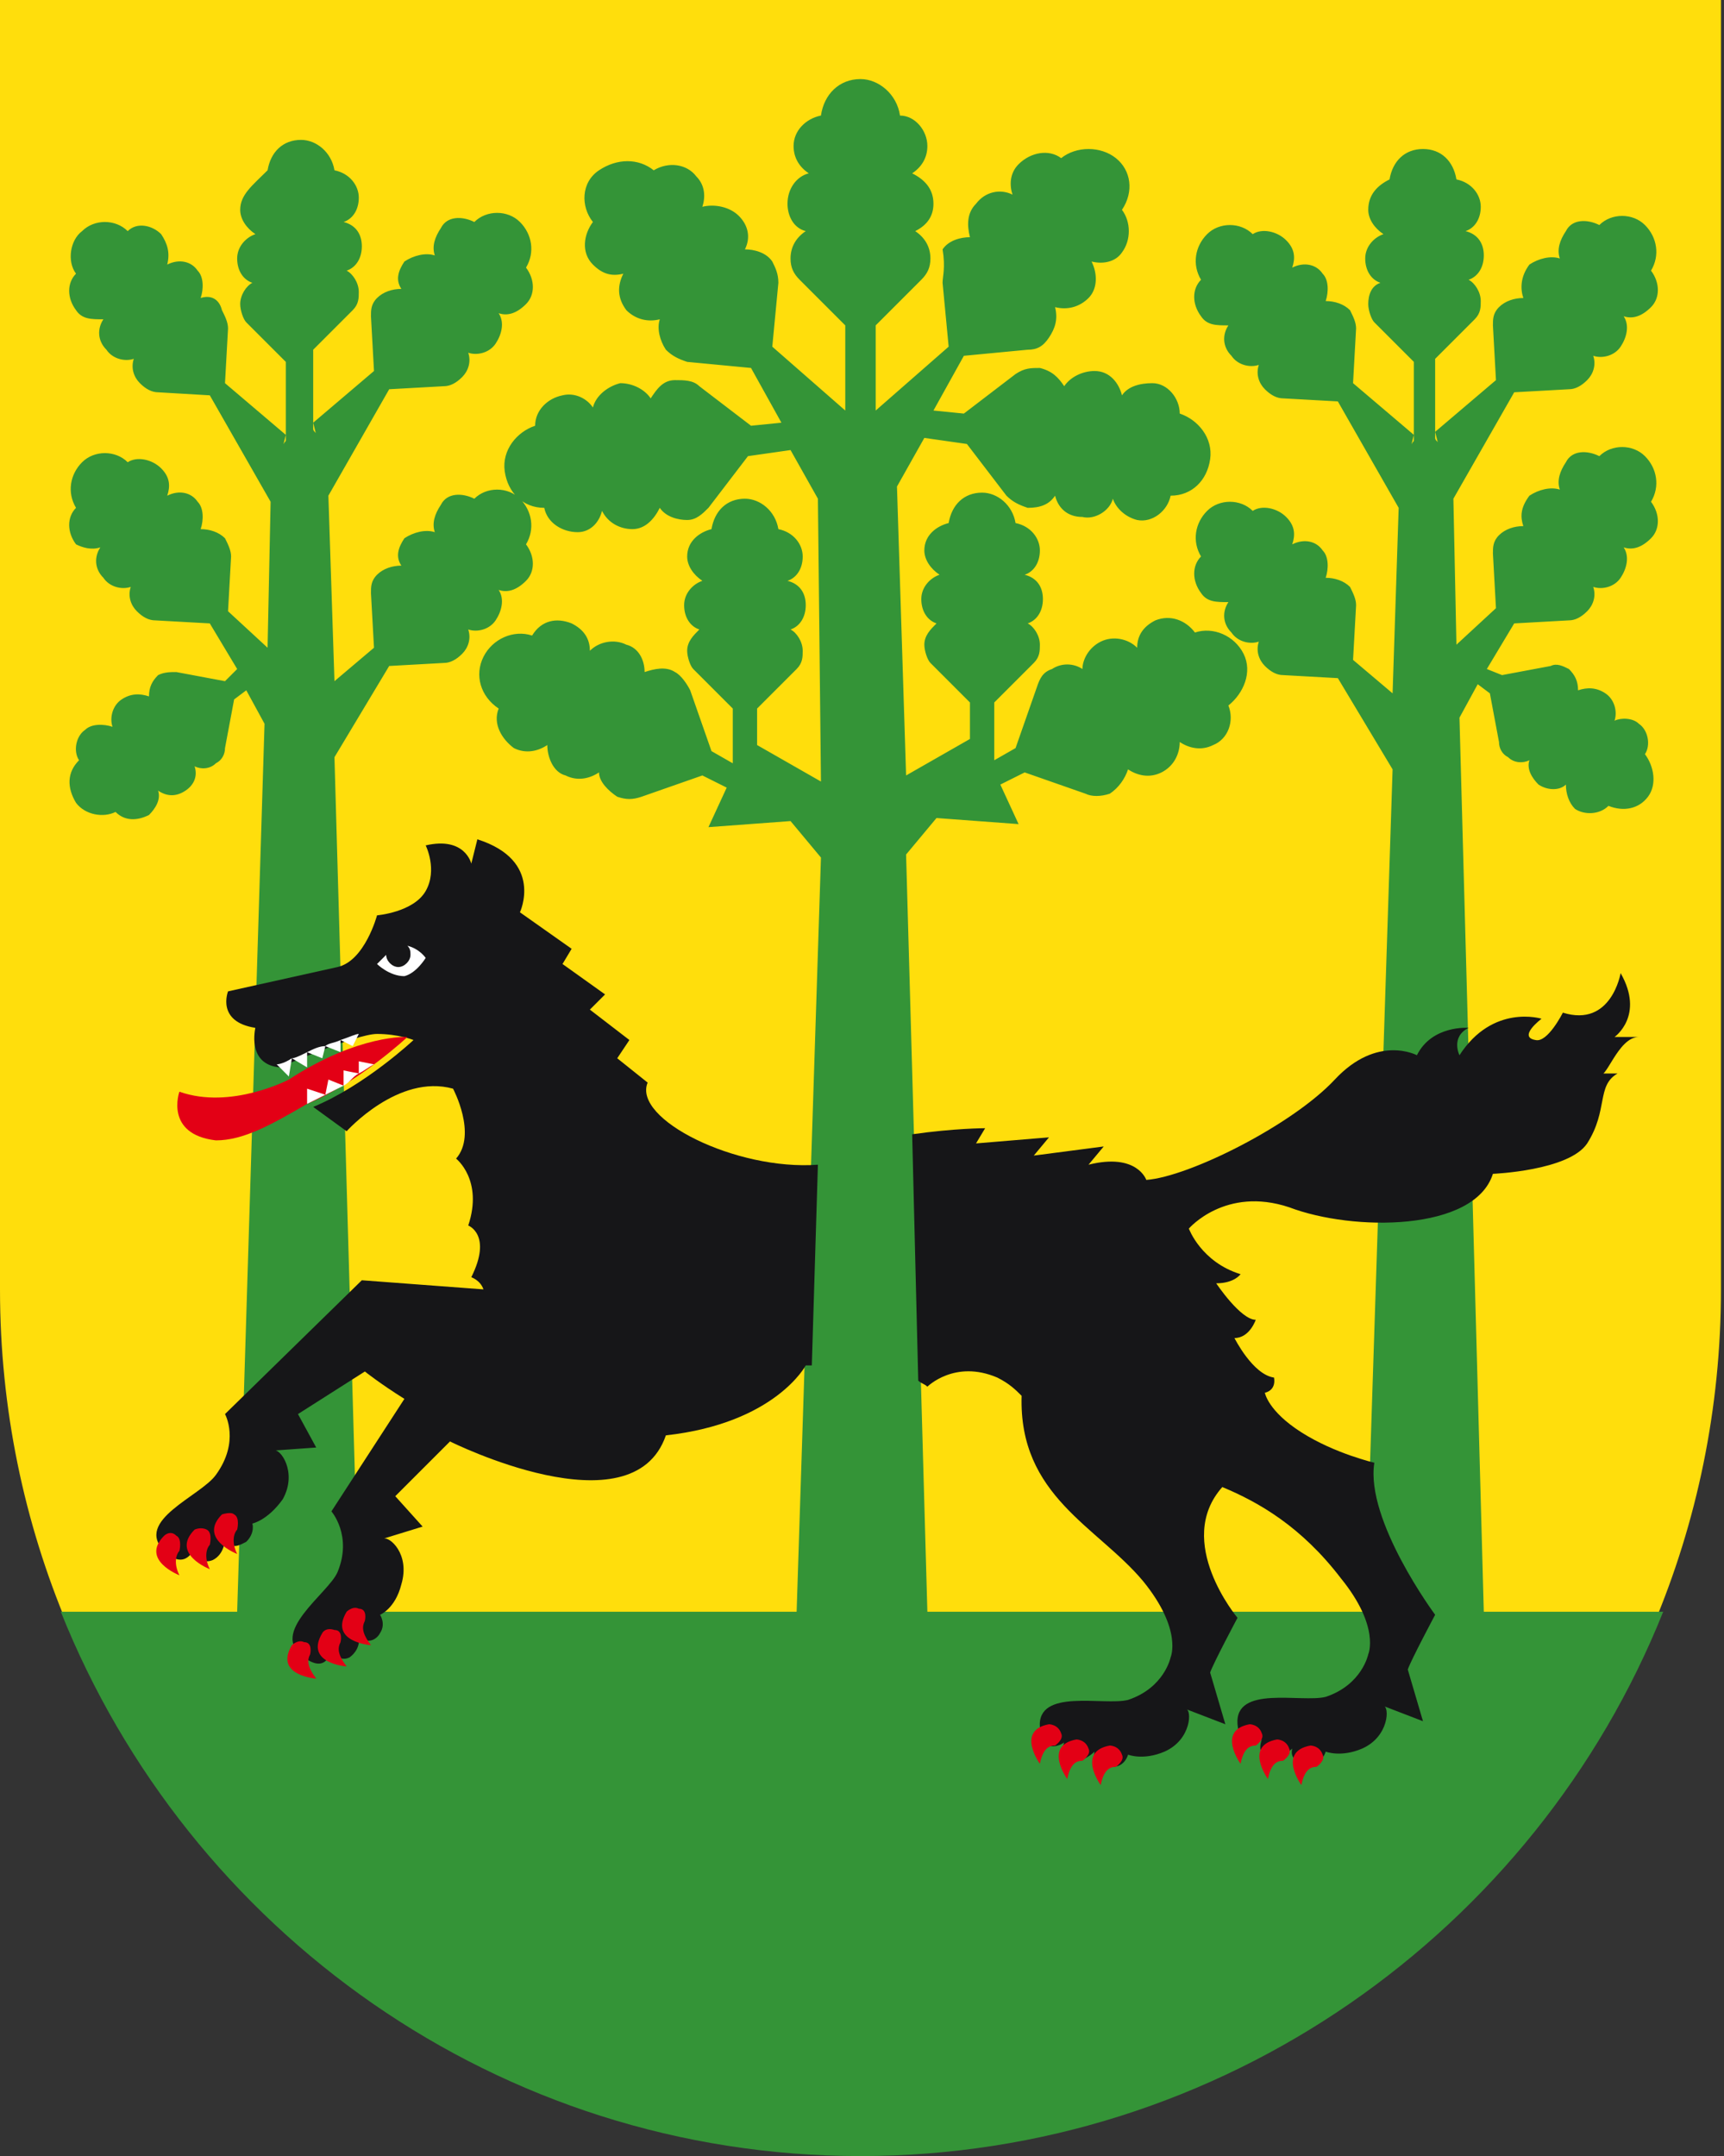 <?xml version="1.0" encoding="utf-8"?>
<!-- Generator: $$$/GeneralStr/196=Adobe Illustrator 27.6.0, SVG Export Plug-In . SVG Version: 6.00 Build 0)  -->
<svg version="1.1" id="Ebene_1" xmlns="http://www.w3.org/2000/svg" xmlns:xlink="http://www.w3.org/1999/xlink" x="0px" y="0px"
	 viewBox="0 0 56.7 70.9" style="enable-background:new 0 0 56.7 70.9;" xml:space="preserve">
<rect x="0" y="0" width="56.7" height="70.9" fill="#333333" stroke="none"/>
<style type="text/css">
	.st0{fill:#FFDE0C;}
	.st1{fill:#349437;}
	.st2{fill:#161618;}
	.st3{fill:#E30015;}
	.st4{fill:#FFFFFF;}
</style>
<path class="st0" d="M56.7,0H0v42.4c0,15.7,12.7,28.4,28.3,28.4s28.3-12.7,28.3-28.4V0z"/>
<path class="st1" d="M48.8,53L48,23.6l0.6-1.1l0.4,0.3l0.3,1.6c0,0,0,0,0,0l0,0c0,0,0,0,0,0c0,0.2,0.1,0.4,0.3,0.5
	c0.2,0.2,0.5,0.2,0.7,0.1c-0.1,0.3,0.1,0.6,0.3,0.8c0.3,0.2,0.7,0.2,0.9,0c0,0.3,0.1,0.6,0.3,0.8c0.3,0.2,0.8,0.2,1.1-0.1
	c0.5,0.2,1,0.1,1.3-0.3c0.3-0.4,0.2-1-0.1-1.4c0.2-0.3,0.1-0.8-0.2-1c-0.2-0.2-0.6-0.2-0.8-0.1c0.1-0.3,0-0.7-0.3-0.9
	c-0.3-0.2-0.6-0.2-0.9-0.1c0-0.3-0.1-0.5-0.3-0.7c-0.2-0.1-0.4-0.2-0.6-0.1c0,0,0,0,0,0l0,0c0,0,0,0,0,0l-1.6,0.3L48.9,22l0.9-1.5
	l1.8-0.1c0,0,0,0,0,0l0,0c0,0,0,0,0,0c0.2,0,0.4-0.1,0.6-0.3c0.2-0.2,0.3-0.5,0.2-0.8c0.3,0.1,0.7,0,0.9-0.3c0.2-0.3,0.3-0.7,0.1-1
	c0.3,0.1,0.6,0,0.9-0.3c0.3-0.3,0.3-0.8,0-1.2c0.3-0.5,0.2-1.1-0.2-1.5c-0.4-0.4-1.1-0.4-1.5,0c-0.4-0.2-0.9-0.2-1.1,0.2
	c-0.2,0.3-0.3,0.6-0.2,0.9c-0.3-0.1-0.7,0-1,0.2C50,16.7,50,17,50.1,17.3c-0.3,0-0.6,0.1-0.8,0.3c-0.2,0.2-0.2,0.4-0.2,0.6
	c0,0,0,0,0,0l0,0c0,0,0,0,0,0l0.1,1.8l-1.3,1.2l-0.1-4.8l2-3.5l1.8-0.1c0,0,0,0,0,0l0,0c0,0,0,0,0,0c0.2,0,0.4-0.1,0.6-0.3
	c0.2-0.2,0.3-0.5,0.2-0.8c0.3,0.1,0.7,0,0.9-0.3c0.2-0.3,0.3-0.7,0.1-1c0.3,0.1,0.6,0,0.9-0.3c0.3-0.3,0.3-0.8,0-1.2
	c0.3-0.5,0.2-1.1-0.2-1.5c-0.4-0.4-1.1-0.4-1.5,0c-0.4-0.2-0.9-0.2-1.1,0.2c-0.2,0.3-0.3,0.6-0.2,0.9c-0.3-0.1-0.7,0-1,0.2
	C50,9.1,50,9.5,50.1,9.8c-0.3,0-0.6,0.1-0.8,0.3c-0.2,0.2-0.2,0.4-0.2,0.6c0,0,0,0,0,0l0,0c0,0,0,0,0,0l0.1,1.8l-2,1.7l0.1,0.4
	c0-0.1-0.1-0.1-0.1-0.2v-2.6l1.3-1.3c0,0,0,0,0,0l0,0c0,0,0,0,0,0c0.2-0.2,0.2-0.4,0.2-0.6c0-0.3-0.2-0.6-0.4-0.7
	c0.3-0.1,0.5-0.4,0.5-0.8c0-0.4-0.2-0.7-0.6-0.8c0.3-0.1,0.5-0.4,0.5-0.8c0-0.4-0.3-0.8-0.8-0.9c-0.1-0.6-0.5-1-1.1-1
	c-0.6,0-1,0.4-1.1,1C45.3,6.1,45,6.4,45,6.9c0,0.3,0.2,0.6,0.5,0.8c-0.3,0.1-0.6,0.4-0.6,0.8c0,0.4,0.2,0.7,0.5,0.8
	C45.1,9.4,45,9.7,45,10c0,0.2,0.1,0.5,0.2,0.6c0,0,0,0,0,0l0,0c0,0,0,0,0,0l1.3,1.3v2.6c0,0-0.1,0.1-0.1,0.2l0.1-0.4l-2-1.7l0.1-1.8
	c0,0,0,0,0,0l0,0c0,0,0,0,0,0c0-0.2-0.1-0.4-0.2-0.6c-0.2-0.2-0.5-0.3-0.8-0.3c0.1-0.3,0.1-0.7-0.1-0.9c-0.2-0.3-0.6-0.4-1-0.2
	c0.1-0.3,0.1-0.6-0.2-0.9c-0.3-0.3-0.8-0.4-1.1-0.2c-0.4-0.4-1.1-0.4-1.5,0c-0.4,0.4-0.5,1-0.2,1.5c-0.3,0.3-0.3,0.8,0,1.2
	c0.2,0.3,0.5,0.3,0.9,0.3c-0.2,0.3-0.2,0.7,0.1,1c0.2,0.3,0.6,0.4,0.9,0.3c-0.1,0.3,0,0.6,0.2,0.8c0.2,0.2,0.4,0.3,0.6,0.3
	c0,0,0,0,0,0l0,0c0,0,0,0,0,0l1.8,0.1l2,3.5l-0.2,6.1l-1.3-1.1l0.1-1.8c0,0,0,0,0,0l0,0c0,0,0,0,0,0c0-0.2-0.1-0.4-0.2-0.6
	c-0.2-0.2-0.5-0.3-0.8-0.3c0.1-0.3,0.1-0.7-0.1-0.9c-0.2-0.3-0.6-0.4-1-0.2c0.1-0.3,0.1-0.6-0.2-0.9c-0.3-0.3-0.8-0.4-1.1-0.2
	c-0.4-0.4-1.1-0.4-1.5,0c-0.4,0.4-0.5,1-0.2,1.5c-0.3,0.3-0.3,0.8,0,1.2c0.2,0.3,0.5,0.3,0.9,0.3c-0.2,0.3-0.2,0.7,0.1,1
	c0.2,0.3,0.6,0.4,0.9,0.3c-0.1,0.3,0,0.6,0.2,0.8c0.2,0.2,0.4,0.3,0.6,0.3c0,0,0,0,0,0l0,0c0,0,0,0,0,0l1.8,0.1l1.8,3L44.9,53H30.5
	l-0.7-24.9l1-1.2l2.7,0.2l-0.6-1.3l0.8-0.4l2,0.7c0,0,0,0,0,0l0,0c0,0,0,0,0,0c0.2,0.1,0.5,0.1,0.8,0c0.3-0.2,0.5-0.5,0.6-0.8
	c0.3,0.2,0.7,0.3,1.1,0.1c0.4-0.2,0.6-0.6,0.6-1c0.3,0.2,0.7,0.3,1.1,0.1c0.5-0.2,0.7-0.8,0.5-1.3c0.5-0.4,0.8-1.1,0.5-1.7
	c-0.3-0.6-1-0.9-1.6-0.7c-0.3-0.4-0.8-0.6-1.3-0.4c-0.4,0.2-0.6,0.5-0.6,0.9c-0.3-0.3-0.8-0.4-1.2-0.2c-0.4,0.2-0.6,0.6-0.6,0.9
	c-0.3-0.2-0.7-0.2-1,0c-0.3,0.1-0.4,0.3-0.5,0.6c0,0,0,0,0,0l0,0c0,0,0,0,0,0l-0.7,2l-0.7,0.4l0-0.1v-1.8l1.3-1.3c0,0,0,0,0,0l0,0
	c0,0,0,0,0,0c0.2-0.2,0.2-0.4,0.2-0.6c0-0.3-0.2-0.6-0.4-0.7c0.3-0.1,0.5-0.4,0.5-0.8c0-0.4-0.2-0.7-0.6-0.8
	c0.3-0.1,0.5-0.4,0.5-0.8c0-0.4-0.3-0.8-0.8-0.9c-0.1-0.6-0.6-1-1.1-1c-0.6,0-1,0.4-1.1,1c-0.4,0.1-0.8,0.4-0.8,0.9
	c0,0.3,0.2,0.6,0.5,0.8c-0.3,0.1-0.6,0.4-0.6,0.8c0,0.4,0.2,0.7,0.5,0.8c-0.2,0.2-0.4,0.4-0.4,0.7c0,0.2,0.1,0.5,0.2,0.6
	c0,0,0,0,0,0l0,0c0,0,0,0,0,0l1.3,1.3v1.2l-2.1,1.2l-0.3-9.5l0.9-1.6l1.4,0.2l1.3,1.7c0,0,0,0,0,0l0,0c0,0,0,0,0,0
	c0.2,0.2,0.4,0.3,0.7,0.4c0.4,0,0.7-0.1,0.9-0.4c0.1,0.4,0.4,0.7,0.9,0.7c0.4,0.1,0.9-0.2,1-0.6c0.1,0.3,0.4,0.6,0.8,0.7
	c0.5,0.1,1-0.3,1.1-0.8c0.7,0,1.2-0.5,1.3-1.2c0.1-0.7-0.4-1.3-1-1.5c0-0.5-0.4-1-0.9-1c-0.4,0-0.8,0.1-1,0.4
	c-0.1-0.4-0.4-0.8-0.9-0.8c-0.4,0-0.8,0.2-1,0.5c-0.2-0.3-0.4-0.5-0.8-0.6c-0.3,0-0.5,0-0.8,0.2c0,0,0,0,0,0l0,0c0,0,0,0,0,0
	l-1.7,1.3l-1-0.1l1-1.8l2.1-0.2c0,0,0,0,0,0l0,0c0,0,0,0,0,0c0.3,0,0.5-0.1,0.7-0.4c0.2-0.3,0.3-0.6,0.2-1c0.4,0.1,0.8,0,1.1-0.3
	c0.3-0.3,0.3-0.8,0.1-1.2c0.4,0.1,0.8,0,1-0.3c0.3-0.4,0.3-1,0-1.4c0.4-0.6,0.3-1.3-0.2-1.7c-0.5-0.4-1.3-0.4-1.8,0
	c-0.4-0.3-1-0.2-1.4,0.2c-0.3,0.3-0.3,0.7-0.2,1c-0.4-0.2-0.9-0.1-1.2,0.3c-0.3,0.3-0.3,0.7-0.2,1.1c-0.3,0-0.7,0.1-0.9,0.4
	C31.1,8.8,31,9.1,31,9.3c0,0,0,0,0,0l0,0c0,0,0,0,0,0l0.2,2.1l-2.4,2.1l0,0l0,0v-2.8l1.5-1.5c0,0,0,0,0,0l0,0c0,0,0,0,0,0
	c0.2-0.2,0.3-0.4,0.3-0.7c0-0.4-0.2-0.7-0.5-0.9c0.4-0.2,0.6-0.5,0.6-0.9c0-0.5-0.3-0.8-0.7-1c0.3-0.2,0.5-0.5,0.5-0.9
	c0-0.5-0.4-1-0.9-1c-0.1-0.7-0.7-1.2-1.3-1.2c-0.7,0-1.2,0.5-1.3,1.2c-0.5,0.1-0.9,0.5-0.9,1c0,0.4,0.2,0.7,0.5,0.9
	c-0.4,0.1-0.7,0.5-0.7,1c0,0.4,0.2,0.8,0.6,0.9c-0.3,0.2-0.5,0.5-0.5,0.9c0,0.3,0.1,0.5,0.3,0.7c0,0,0,0,0,0l0,0c0,0,0,0,0,0
	l1.5,1.5v2.8l0,0l0,0l-2.4-2.1l0.2-2.1c0,0,0,0,0,0l0,0c0,0,0,0,0,0c0-0.3-0.1-0.5-0.2-0.7c-0.2-0.3-0.6-0.4-0.9-0.4
	c0.2-0.4,0.1-0.8-0.2-1.1c-0.3-0.3-0.8-0.4-1.2-0.3c0.1-0.3,0.1-0.7-0.2-1c-0.3-0.4-0.9-0.5-1.4-0.2c-0.5-0.4-1.2-0.4-1.8,0
	s-0.6,1.2-0.2,1.7c-0.3,0.4-0.4,1,0,1.4c0.3,0.3,0.6,0.4,1,0.3c-0.2,0.4-0.2,0.8,0.1,1.2c0.3,0.3,0.7,0.4,1.1,0.3
	c-0.1,0.3,0,0.7,0.2,1c0.2,0.2,0.4,0.3,0.7,0.4c0,0,0,0,0,0l0,0c0,0,0,0,0,0l2.1,0.2l1,1.8l-1,0.1l-1.7-1.3c0,0,0,0,0,0l0,0
	c0,0,0,0,0,0c-0.2-0.2-0.5-0.2-0.8-0.2c-0.4,0-0.6,0.3-0.8,0.6c-0.2-0.3-0.6-0.5-1-0.5c-0.4,0.1-0.8,0.4-0.9,0.8
	c-0.2-0.3-0.6-0.5-1-0.4c-0.5,0.1-0.9,0.5-0.9,1c-0.6,0.2-1.1,0.8-1,1.5c0.1,0.7,0.6,1.2,1.3,1.2c0.1,0.5,0.6,0.8,1.1,0.8
	c0.4,0,0.7-0.3,0.8-0.7c0.2,0.4,0.6,0.6,1,0.6c0.4,0,0.7-0.3,0.9-0.7c0.2,0.3,0.6,0.4,0.9,0.4c0.3,0,0.5-0.2,0.7-0.4c0,0,0,0,0,0
	l0,0c0,0,0,0,0,0l1.3-1.7l1.4-0.2l0.9,1.6L27,25.7l-2.1-1.2v-1.2l1.3-1.3c0,0,0,0,0,0l0,0c0,0,0,0,0,0c0.2-0.2,0.2-0.4,0.2-0.6
	c0-0.3-0.2-0.6-0.4-0.7c0.3-0.1,0.5-0.4,0.5-0.8c0-0.4-0.2-0.7-0.6-0.8c0.3-0.1,0.5-0.4,0.5-0.8c0-0.4-0.3-0.8-0.8-0.9
	c-0.1-0.6-0.6-1-1.1-1c-0.6,0-1,0.4-1.1,1c-0.4,0.1-0.8,0.4-0.8,0.9c0,0.3,0.2,0.6,0.5,0.8c-0.3,0.1-0.6,0.4-0.6,0.8
	c0,0.4,0.2,0.7,0.5,0.8c-0.2,0.2-0.4,0.4-0.4,0.7c0,0.2,0.1,0.5,0.2,0.6c0,0,0,0,0,0l0,0c0,0,0,0,0,0l1.3,1.3V25l0,0.1l-0.7-0.4
	l-0.7-2c0,0,0,0,0,0l0,0c0,0,0,0,0,0c-0.1-0.2-0.3-0.5-0.5-0.6c-0.3-0.2-0.7-0.1-1,0c0-0.4-0.2-0.8-0.6-0.9
	c-0.4-0.2-0.9-0.1-1.2,0.2c0-0.4-0.2-0.7-0.6-0.9c-0.5-0.2-1-0.1-1.3,0.4c-0.6-0.2-1.3,0.1-1.6,0.7c-0.3,0.6-0.1,1.3,0.5,1.7
	c-0.2,0.5,0.1,1,0.5,1.3c0.4,0.2,0.8,0.1,1.1-0.1c0,0.4,0.2,0.9,0.6,1c0.4,0.2,0.8,0.1,1.1-0.1c0,0.3,0.3,0.6,0.6,0.8
	c0.3,0.1,0.5,0.1,0.8,0c0,0,0,0,0,0l0,0c0,0,0,0,0,0l2-0.7l0.8,0.4l-0.6,1.3l2.7-0.2l1,1.2L26.2,53H11.8L11,24.9l1.8-3l1.8-0.1
	c0,0,0,0,0,0l0,0c0,0,0,0,0,0c0.2,0,0.4-0.1,0.6-0.3c0.2-0.2,0.3-0.5,0.2-0.8c0.3,0.1,0.7,0,0.9-0.3c0.2-0.3,0.3-0.7,0.1-1
	c0.3,0.1,0.6,0,0.9-0.3c0.3-0.3,0.3-0.8,0-1.2c0.3-0.5,0.2-1.1-0.2-1.5c-0.4-0.4-1.1-0.4-1.5,0c-0.4-0.2-0.9-0.2-1.1,0.2
	c-0.2,0.3-0.3,0.6-0.2,0.9c-0.3-0.1-0.7,0-1,0.2c-0.2,0.3-0.3,0.6-0.1,0.9c-0.3,0-0.6,0.1-0.8,0.3c-0.2,0.2-0.2,0.4-0.2,0.6
	c0,0,0,0,0,0l0,0c0,0,0,0,0,0l0.1,1.8l-1.3,1.1l-0.2-6.1l2-3.5l1.8-0.1c0,0,0,0,0,0l0,0c0,0,0,0,0,0c0.2,0,0.4-0.1,0.6-0.3
	c0.2-0.2,0.3-0.5,0.2-0.8c0.3,0.1,0.7,0,0.9-0.3c0.2-0.3,0.3-0.7,0.1-1c0.3,0.1,0.6,0,0.9-0.3c0.3-0.3,0.3-0.8,0-1.2
	c0.3-0.5,0.2-1.1-0.2-1.5c-0.4-0.4-1.1-0.4-1.5,0c-0.4-0.2-0.9-0.2-1.1,0.2c-0.2,0.3-0.3,0.6-0.2,0.9c-0.3-0.1-0.7,0-1,0.2
	c-0.2,0.3-0.3,0.6-0.1,0.9c-0.3,0-0.6,0.1-0.8,0.3c-0.2,0.2-0.2,0.4-0.2,0.6c0,0,0,0,0,0l0,0c0,0,0,0,0,0l0.1,1.8l-2,1.7l0.1,0.4
	c0-0.1-0.1-0.1-0.1-0.2v-2.6l1.3-1.3c0,0,0,0,0,0l0,0c0,0,0,0,0,0c0.2-0.2,0.2-0.4,0.2-0.6c0-0.3-0.2-0.6-0.4-0.7
	c0.3-0.1,0.5-0.4,0.5-0.8c0-0.4-0.2-0.7-0.6-0.8c0.3-0.1,0.5-0.4,0.5-0.8c0-0.4-0.3-0.8-0.8-0.9c-0.1-0.6-0.6-1-1.1-1
	c-0.6,0-1,0.4-1.1,1C8.3,6.1,7.9,6.4,7.9,6.9c0,0.3,0.2,0.6,0.5,0.8C8.1,7.8,7.8,8.1,7.8,8.5c0,0.4,0.2,0.7,0.5,0.8
	C8.1,9.4,7.9,9.7,7.9,10c0,0.2,0.1,0.5,0.2,0.6c0,0,0,0,0,0l0,0c0,0,0,0,0,0l1.3,1.3v2.6c0,0-0.1,0.1-0.1,0.2l0.1-0.4l-2-1.7
	l0.1-1.8c0,0,0,0,0,0l0,0c0,0,0,0,0,0c0-0.2-0.1-0.4-0.2-0.6C7.2,9.8,6.9,9.7,6.6,9.8c0.1-0.3,0.1-0.7-0.1-0.9
	c-0.2-0.3-0.6-0.4-1-0.2C5.6,8.3,5.5,8,5.3,7.7C5,7.4,4.5,7.3,4.2,7.6c-0.4-0.4-1.1-0.4-1.5,0C2.3,7.9,2.2,8.6,2.5,9
	c-0.3,0.3-0.3,0.8,0,1.2c0.2,0.3,0.5,0.3,0.9,0.3c-0.2,0.3-0.2,0.7,0.1,1c0.2,0.3,0.6,0.4,0.9,0.3c-0.1,0.3,0,0.6,0.2,0.8
	c0.2,0.2,0.4,0.3,0.6,0.3c0,0,0,0,0,0l0,0c0,0,0,0,0,0L6.9,13l2,3.5l-0.1,4.8l-1.3-1.2l0.1-1.8c0,0,0,0,0,0l0,0c0,0,0,0,0,0
	c0-0.2-0.1-0.4-0.2-0.6c-0.2-0.2-0.5-0.3-0.8-0.3c0.1-0.3,0.1-0.7-0.1-0.9c-0.2-0.3-0.6-0.4-1-0.2c0.1-0.3,0.1-0.6-0.2-0.9
	c-0.3-0.3-0.8-0.4-1.1-0.2c-0.4-0.4-1.1-0.4-1.5,0c-0.4,0.4-0.5,1-0.2,1.5c-0.3,0.3-0.3,0.8,0,1.2C2.7,18,3,18.1,3.3,18
	c-0.2,0.3-0.2,0.7,0.1,1c0.2,0.3,0.6,0.4,0.9,0.3c-0.1,0.3,0,0.6,0.2,0.8c0.2,0.2,0.4,0.3,0.6,0.3c0,0,0,0,0,0l0,0c0,0,0,0,0,0
	l1.8,0.1L7.8,22l-0.4,0.4l-1.6-0.3c0,0,0,0,0,0l0,0c0,0,0,0,0,0c-0.2,0-0.4,0-0.6,0.1c-0.2,0.2-0.3,0.4-0.3,0.7
	c-0.3-0.1-0.6-0.1-0.9,0.1c-0.3,0.2-0.4,0.6-0.3,0.9C3.4,23.8,3,23.8,2.8,24c-0.3,0.2-0.4,0.7-0.2,1c-0.4,0.4-0.4,0.9-0.1,1.4
	c0.3,0.4,0.9,0.5,1.3,0.3c0.3,0.3,0.7,0.3,1.1,0.1c0.2-0.2,0.4-0.5,0.3-0.8c0.3,0.2,0.6,0.2,0.9,0c0.3-0.2,0.4-0.5,0.3-0.8
	c0.2,0.1,0.5,0.1,0.7-0.1c0.2-0.1,0.3-0.3,0.3-0.5c0,0,0,0,0,0l0,0c0,0,0,0,0,0l0.3-1.6l0.4-0.3l0.6,1.1L7.8,53H2
	c4.2,10.5,14.4,17.9,26.3,17.9S50.5,63.5,54.7,53H48.8z"/>
<g>
	<path class="st2" d="M21.3,35.6l-1-0.8l0.4-0.6l-1.3-1l0.5-0.5l-1.4-1l0.3-0.5L17.1,30c0,0,0.8-1.7-1.4-2.4l-0.2,0.8
		c0,0-0.2-0.9-1.5-0.6c0,0,0.4,0.8,0,1.5c-0.4,0.7-1.6,0.8-1.6,0.8s-0.4,1.5-1.3,1.7c-0.9,0.2-3.6,0.8-3.6,0.8s-0.4,1,0.9,1.2
		c0,0-0.3,1.2,0.8,1.3c0,0,2.5-1.1,3.2-1.1s1.2,0.2,1.2,0.2s-1.6,1.5-3.3,2.2l1.1,0.8c0,0,1.7-1.9,3.5-1.4c0,0,0.8,1.5,0.1,2.3
		c0,0,0.9,0.7,0.4,2.2c0,0,0.8,0.3,0.1,1.7c0,0,0.3,0.1,0.4,0.4l-4-0.3l-4.5,4.4c0,0,0.5,0.9-0.3,2c-0.5,0.7-2.7,1.5-1.7,2.5
		c0.7,0.7,1-0.1,1-0.1s0.1,0.6,0.6,0.4c0.4-0.2,0.4-0.7,0.4-0.7c0.2,0.4,0.5,0.2,0.7,0.1c0.3-0.3,0.2-0.6,0.2-0.6s0.5-0.1,1-0.8
		c0.5-0.9-0.1-1.7-0.3-1.6l1.4-0.1l-0.6-1.1l2.2-1.4c0,0,0.5,0.4,1.3,0.9l-2.4,3.7c0,0,0.7,0.8,0.2,2c-0.3,0.7-2.3,2-1.1,2.8
		c0.8,0.6,0.9-0.3,0.9-0.3s0.2,0.5,0.6,0.3c0.4-0.3,0.3-0.7,0.3-0.7c0.3,0.3,0.6,0.1,0.7-0.1c0.2-0.3,0-0.6,0-0.6s0.5-0.2,0.7-1
		c0.3-1-0.4-1.6-0.6-1.5l1.3-0.4l-0.9-1l1.8-1.8c0,0,6,3,7.1-0.2c0,0,0,0,0,0c3.6-0.4,4.6-2.3,4.6-2.3s0.1,0,0.2,0l0.2-6.6
		C24.2,38.5,20.8,36.8,21.3,35.6z"/>
	<path class="st2" d="M53.9,34.1l-0.8,0c0,0,1-0.7,0.2-2.1c0,0-0.3,1.8-1.9,1.3c0,0-0.5,1-0.9,0.9c-0.6-0.1,0.2-0.7,0.2-0.7
		S49.1,33,48,34.7c0,0-0.3-0.6,0.3-0.9c0,0-1.2-0.1-1.7,0.9c0,0-1.3-0.7-2.7,0.8s-4.8,3.2-6.2,3.3c0,0-0.3-0.9-1.9-0.5l0.5-0.6
		L34,38l0.5-0.6l-2.4,0.2l0.3-0.5c0,0-1,0-2.4,0.2l0.2,8.1c0.1,0.1,0.2,0.1,0.3,0.2c0,0,0.9-0.9,2.3-0.3c0.4,0.2,0.6,0.4,0.8,0.6
		c0,0,0,0,0,0c-0.1,3.3,2.5,4.3,4,6.1c1.3,1.6,0.9,2.5,0.9,2.5s-0.2,1-1.4,1.4c-0.8,0.2-3-0.4-2.9,0.9c0.1,1,0.8,0.5,0.8,0.5
		s-0.2,0.5,0.2,0.6c0.4,0.1,0.8-0.3,0.8-0.3c-0.1,0.4,0.3,0.5,0.6,0.5c0.4,0,0.5-0.4,0.5-0.4s0.5,0.2,1.2-0.1
		c0.9-0.4,0.9-1.4,0.7-1.4l1.3,0.5l-0.5-1.7c0.1-0.3,0.9-1.8,0.9-1.8s-2.1-2.5-0.5-4.3c1.2,0.5,2.6,1.3,3.9,3
		c1.3,1.6,0.9,2.5,0.9,2.5s-0.2,1-1.4,1.4c-0.8,0.2-3-0.4-2.9,0.9c0.1,1,0.8,0.5,0.8,0.5s-0.2,0.5,0.2,0.6c0.4,0.1,0.8-0.3,0.8-0.3
		c-0.1,0.4,0.3,0.5,0.6,0.5c0.4,0,0.5-0.4,0.5-0.4s0.5,0.2,1.2-0.1c0.9-0.4,0.9-1.4,0.7-1.4l1.3,0.5l-0.5-1.7
		c0.1-0.3,0.9-1.8,0.9-1.8s-2.3-3.1-2-5c0,0-1.3-0.3-2.4-1c-1.1-0.7-1.2-1.3-1.2-1.3c0.4-0.1,0.3-0.5,0.3-0.5
		c-0.7-0.1-1.3-1.3-1.3-1.3c0.5,0,0.7-0.6,0.7-0.6c-0.5,0-1.3-1.2-1.3-1.2c0.6,0,0.8-0.3,0.8-0.3c-1.3-0.4-1.7-1.5-1.7-1.5
		s1.2-1.4,3.3-0.7c2.1,0.8,6.1,0.8,6.7-1.1c0,0,2.5-0.1,3.1-1c0.7-1.1,0.3-1.9,1-2.3l-0.6,0C52.8,35.6,53.2,34.1,53.9,34.1z"/>
</g>
<path class="st3" d="M13.4,34.1c0,0-1.6,1.5-3.3,2.2c-1.2,0.7-2.1,1.2-3,1.2c-1.7-0.2-1.2-1.6-1.2-1.6c1.7,0.6,3.6-0.4,3.6-0.4
	C11.8,34,13.4,34.1,13.4,34.1z M43.1,57.4c-1.1,0.2-0.3,1.3-0.3,1.3c0.1-0.5,0.3-0.6,0.5-0.6c0,0,0.3-0.2,0.2-0.4
	C43.4,57.4,43.1,57.4,43.1,57.4z M41.1,56.7c-1.1,0.2-0.3,1.3-0.3,1.3c0.1-0.5,0.3-0.6,0.5-0.6c0,0,0.3-0.2,0.2-0.4
	C41.4,56.7,41.1,56.7,41.1,56.7z M42,57.2c-1.1,0.2-0.3,1.3-0.3,1.3c0.1-0.5,0.3-0.6,0.5-0.6c0,0,0.3-0.2,0.2-0.4
	C42.3,57.2,42,57.2,42,57.2z M7.3,49.8c-0.8,0.8,0.5,1.3,0.5,1.3c-0.2-0.4-0.1-0.7,0-0.8c0,0,0.1-0.4-0.1-0.5
	C7.6,49.7,7.3,49.8,7.3,49.8z M5.4,50.5c-0.8,0.8,0.5,1.3,0.5,1.3c-0.2-0.4-0.1-0.7,0-0.8c0,0,0.1-0.4-0.1-0.5
	C5.6,50.3,5.4,50.5,5.4,50.5z M6.4,50.3c-0.8,0.8,0.5,1.3,0.5,1.3c-0.2-0.4-0.1-0.7,0-0.8c0,0,0.1-0.4-0.1-0.5
	C6.6,50.2,6.4,50.3,6.4,50.3z M11.4,53c-0.6,1,0.8,1.1,0.8,1.1c-0.3-0.4-0.3-0.6-0.2-0.8c0,0,0.1-0.4-0.2-0.4
	C11.6,52.8,11.4,53,11.4,53z M9.6,54.1c-0.6,1,0.8,1.1,0.8,1.1c-0.3-0.4-0.3-0.6-0.2-0.8c0,0,0.1-0.4-0.2-0.4
	C9.8,53.9,9.6,54.1,9.6,54.1z M10.6,53.7c-0.6,1,0.8,1.1,0.8,1.1c-0.3-0.4-0.3-0.6-0.2-0.8c0,0,0.1-0.4-0.2-0.4
	C10.7,53.5,10.6,53.7,10.6,53.7z M36.5,57.4c-1.1,0.2-0.3,1.3-0.3,1.3c0.1-0.5,0.3-0.6,0.5-0.6c0,0,0.3-0.2,0.2-0.4
	C36.8,57.4,36.5,57.4,36.5,57.4z M34.5,56.7c-1.1,0.2-0.3,1.3-0.3,1.3c0.1-0.5,0.3-0.6,0.5-0.6c0,0,0.3-0.2,0.2-0.4
	C34.8,56.7,34.5,56.7,34.5,56.7z M35.4,57.2c-1.1,0.2-0.3,1.3-0.3,1.3c0.1-0.5,0.3-0.6,0.5-0.6c0,0,0.3-0.2,0.2-0.4
	C35.7,57.2,35.4,57.2,35.4,57.2z"/>
<path class="st4" d="M10.6,34.8l-0.5-0.2c0.2-0.1,0.4-0.2,0.6-0.2L10.6,34.8z M11.8,34.9l0,0.4c0.2-0.1,0.3-0.2,0.5-0.3L11.8,34.9z
	 M11.2,34.2l0.4,0.2l0.2-0.4C11.7,34,11.5,34.1,11.2,34.2z M11.8,35.3l-0.5-0.1l0,0.5C11.5,35.6,11.6,35.4,11.8,35.3z M11.2,34.2
	c-0.2,0.1-0.4,0.1-0.5,0.2l0.5,0.2L11.2,34.2z M10.1,35.8v0.5c0.2-0.1,0.4-0.2,0.6-0.3L10.1,35.8z M9.6,34.8l0.5,0.3l0-0.5
	C9.9,34.7,9.7,34.8,9.6,34.8z M11.3,35.7l-0.5-0.2L10.7,36C10.9,35.9,11.1,35.8,11.3,35.7z M9.1,35l0.4,0.4l0.1-0.6
	C9.3,35,9.1,35,9.1,35z M13.4,31.1c0.1,0.1,0.1,0.2,0.1,0.3c0,0.2-0.2,0.4-0.4,0.4c-0.2,0-0.4-0.2-0.4-0.4c0,0,0,0,0,0
	c-0.2,0.2-0.3,0.3-0.3,0.3s0.4,0.4,0.9,0.4c0.4-0.1,0.7-0.6,0.7-0.6S13.8,31.2,13.4,31.1z"/>
</svg>
